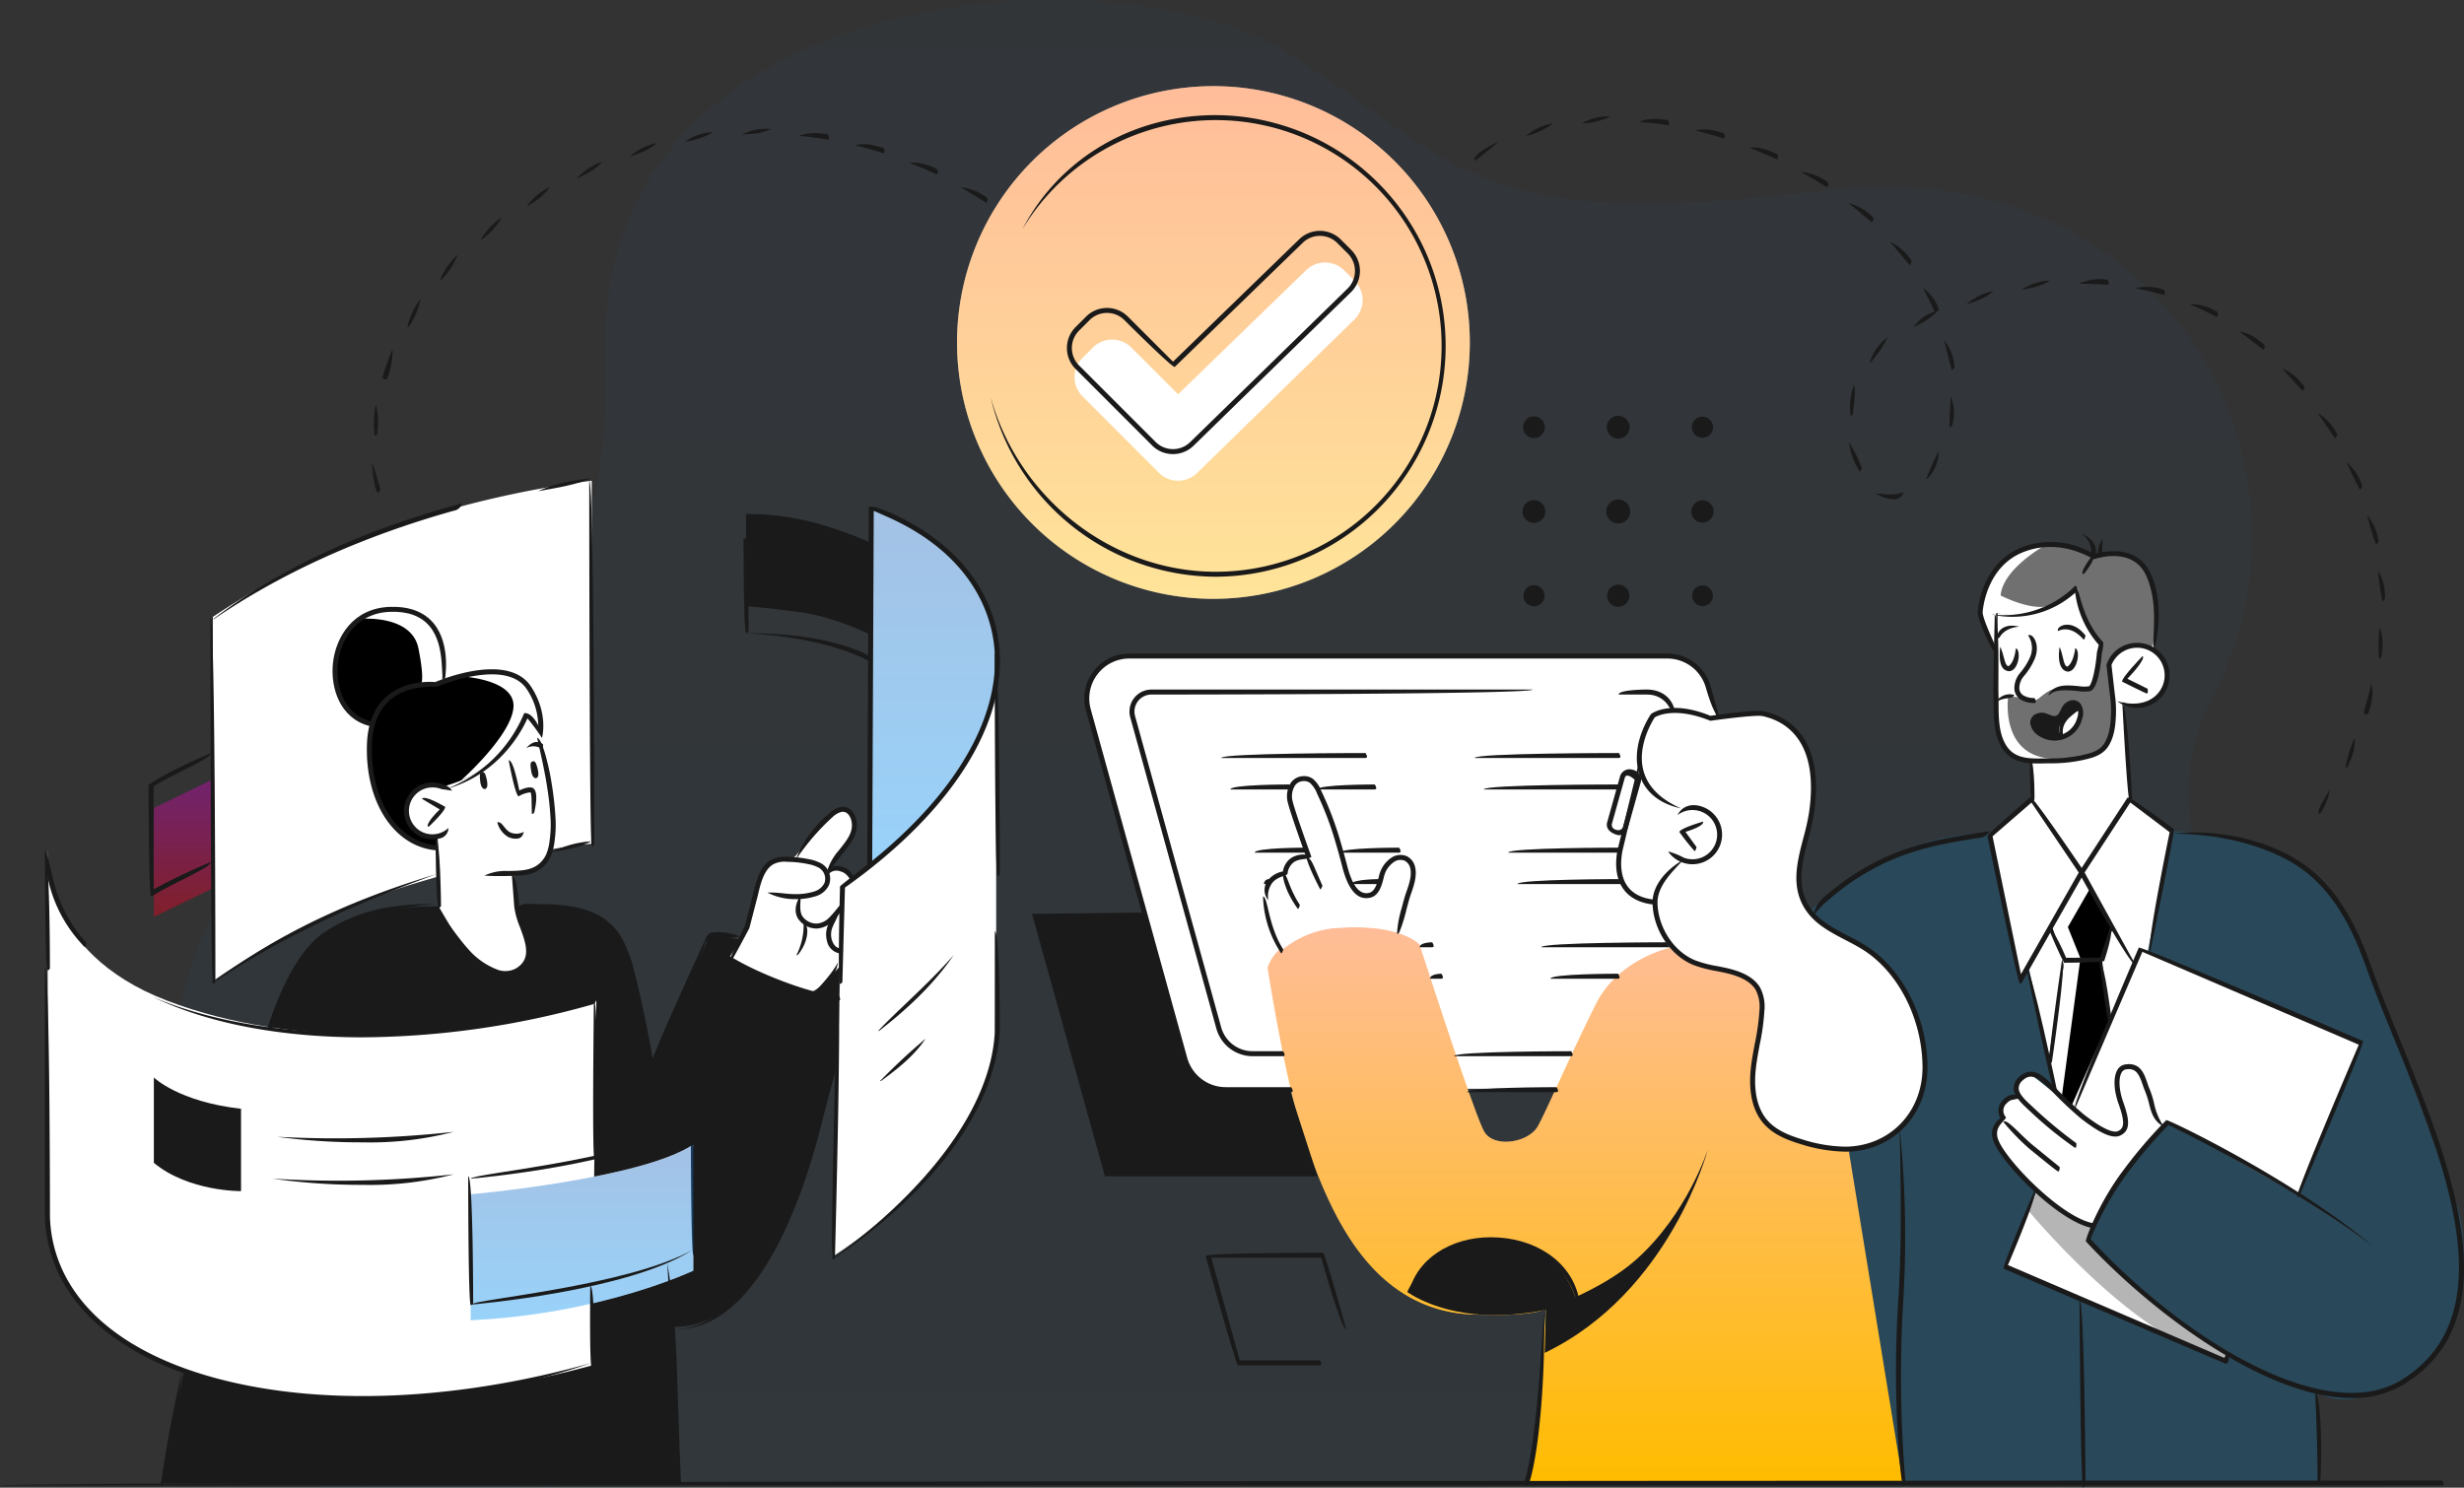 <svg xmlns="http://www.w3.org/2000/svg" xmlns:xlink="http://www.w3.org/1999/xlink" width="572" height="345.411" viewBox="0 0 572 345.411">
  <rect x="0" y="0" width="572" height="345.411" fill="#333333" stroke="none"/>
  <defs>
    <linearGradient id="linear-gradient" x1="0.5" x2="0.5" y2="1" gradientUnits="objectBoundingBox">
      <stop offset="0" stop-color="#1a65bc"/>
      <stop offset="1" stop-color="#008ff2"/>
    </linearGradient>
    <clipPath id="clip-path">
      <rect id="Rectángulo_4369" data-name="Rectángulo 4369" width="494.94" height="345.411" fill="url(#linear-gradient)"/>
    </clipPath>
    <linearGradient id="linear-gradient-3" x1="0.5" x2="0.5" y2="1" gradientUnits="objectBoundingBox">
      <stop offset="0" stop-color="#fff"/>
      <stop offset="1" stop-color="#ffbc00"/>
    </linearGradient>
    <linearGradient id="linear-gradient-4" x1="0.5" x2="0.5" y2="1" gradientUnits="objectBoundingBox">
      <stop offset="0" stop-color="#ff5a00"/>
      <stop offset="1" stop-color="#ffbc00"/>
    </linearGradient>
    <linearGradient id="linear-gradient-6" x1="0.5" x2="0.5" y2="1" gradientUnits="objectBoundingBox">
      <stop offset="0" stop-color="#d109c8"/>
      <stop offset="1" stop-color="#f40019"/>
    </linearGradient>
  </defs>
  <g id="Grupo_9248" data-name="Grupo 9248" transform="translate(-103 -1677)">
    <g id="Grupo_9178" data-name="Grupo 9178" transform="translate(142 1642)" opacity="0.04">
      <g id="Grupo_9177" data-name="Grupo 9177" transform="translate(0 35)" clip-path="url(#clip-path)">
        <path id="Trazado_12857" data-name="Trazado 12857" d="M35.15,345.411s-61.1-63.765-22.189-138.747,91.126-37.249,88.631-124.539S221.734-12.622,260.762,12.7,303.23,54.335,383.821,44.277,501.89,108.514,475.4,160.063c-30.937,60.213,63.3,64.223-7.506,183.67Z" transform="translate(0 0)" fill="url(#linear-gradient)"/>
      </g>
    </g>
    <g id="Grupo_9161" data-name="Grupo 9161" transform="translate(0 -205)">
      <path id="Trazado_12858" data-name="Trazado 12858" d="M211.039,59.518A59.518,59.518,0,1,1,151.521,0a59.518,59.518,0,0,1,59.518,59.518" transform="translate(233.167 1902)" fill="#fff"/>
      <path id="Trazado_12681" data-name="Trazado 12681" d="M250.813,68.875l-2.468-8.341-3.975-4.407-3.91-1.3H113.354l-3.444,1.036-4.2,4.2-1.314,3.885,1.009,4.926L127.177,147.6l1.637,3.695,2.8,2.639,3,1.509,79.344-.283,50.733-29.782Z" transform="translate(250.697 1979.565)" fill="#fff"/>
      <path id="Trazado_12682" data-name="Trazado 12682" d="M234.2,62.048l-2.309-2.833-3.188-.959-115.788.024-2.985,1.538-1.113,3.434,20.6,74.229,2.111,2.792,4.156,1.954H213.1s40.074-29.7,40.074-30.031S234.2,62.048,234.2,62.048" transform="translate(256.957 1984.423)" fill="#fff"/>
      <g id="Grupo_9160" data-name="Grupo 9160" transform="translate(103 1902)">
        <path id="Trazado_12847" data-name="Trazado 12847" d="M215.9,85.481S203.485,87.9,198.067,98.7s-11.3,24.428-13.431,28.311-10.137,5.2-12.446,1.381S157.164,84.94,157.164,84.94s-4.1-4.832-18.725-3.965-16.585,9.345-16.585,9.345,4.7,30.171,9.4,42.247,13.663,38.323,39.844,38.253c0,0,11.226.534,15.366-1.3,0,0-2.067,34.143-4.494,40.41h87.395s-1.111-30.308-1.067-39.506,1.417-25.073.565-34.6a96.727,96.727,0,0,1,0-17.237L231.336,81.632Z" transform="translate(172.402 114.417)" fill="url(#linear-gradient-3)"/>
        <path id="Trazado_12683" data-name="Trazado 12683" d="M215.9,85.481S203.485,87.9,198.067,98.7s-11.3,24.428-13.431,28.311-10.137,5.2-12.446,1.381S157.164,84.94,157.164,84.94s-4.1-4.832-18.725-3.965-16.585,9.345-16.585,9.345,4.7,30.171,9.4,42.247,13.663,38.323,39.844,38.253c0,0,11.226.534,15.366-1.3,0,0-2.067,34.143-4.494,40.41h87.395s-1.111-30.308-1.067-39.506,1.417-25.073.565-34.6a96.727,96.727,0,0,1,0-17.237L231.336,81.632Z" transform="translate(172.402 114.417)" opacity="0.4" fill="url(#linear-gradient-4)"/>
        <rect id="Rectángulo_4363" data-name="Rectángulo 4363" width="572" height="325.411" fill="none"/>
      </g>
      <path id="Trazado_12693" data-name="Trazado 12693" d="M152.3,101.728l2.833-9.36s2.287-6.189-.918-7.22-5.153,2.548-5.752,4.479-1.345,5.139-5.257,3.509c0,0-2.142-1.519-3.712-8.169a103.008,103.008,0,0,0-5.356-15.083s-1.567-4.262-4.639-3.118-2.35,4.859-1.415,7.672,3.325,10.5,3.325,10.5-4.95-.427-5.24,3.728c0,0-4.219,1.3-4.472,4.424a28.659,28.659,0,0,0,2,10.49c.838,1.734,1.572,2.982,1.572,2.982a23.021,23.021,0,0,1,11.782-5.2,69.464,69.464,0,0,1,15.25.365" transform="translate(275.14 1996.186)" fill="#fff"/>
      <path id="Trazado_12715" data-name="Trazado 12715" d="M125.3,79.46l9.205,33.279,1.637,3.695,3.917,3.2,1.884.944,17.034-.06,6.515,20.178H116.137L99.212,79.755Z" transform="translate(243.366 2014.422)" fill="#1a1a1a"/>
      <path id="Trazado_12734" data-name="Trazado 12734" d="M152.315,102.947a26.232,26.232,0,0,1,1.1-6.025c.35-1.326.679-2.574.985-3.431.664-1.867,1.471-4.127.951-5.916a2.536,2.536,0,0,0-1.234-1.579,2.654,2.654,0,0,0-2.521.285,5.879,5.879,0,0,0-1.9,2.236,7.987,7.987,0,0,0-.5,1.543c-.442,1.7-1.048,4.021-3.072,4.5-2.915.691-5.074-1.664-6.464-7-.57-2.207-1.1-4.12-1.615-5.854a73.1,73.1,0,0,0-4.262-11.246,6.382,6.382,0,0,0-1.683-2.555,2.324,2.324,0,0,0-1.512-.406,2.485,2.485,0,0,0-1.954,1.026,4.673,4.673,0,0,0-.522,3.753c.71,2.835,4.294,12.69,4.33,12.789-.7.753-2.627.28-4.052,1.239a3.781,3.781,0,0,0-1.485,2.765c-.553.5-2.359.642-3.516,2.021a5.224,5.224,0,0,0-.942,4.062,3.627,3.627,0,0,1,.068-4.815,5.752,5.752,0,0,1,3.318-1.862,4.684,4.684,0,0,1,1.922-3.134,5.337,5.337,0,0,1,3.274-.78c-.91-2.531-3.434-9.594-4.038-12a5.806,5.806,0,0,1,.708-4.716,3.652,3.652,0,0,1,2.816-1.495,3.429,3.429,0,0,1,2.268.625,6.513,6.513,0,0,1,1.874,2.63,76,76,0,0,1,4.494,11.772c.519,1.746,1.053,3.675,1.63,5.895,1.2,4.612,2.881,6.7,5.078,6.165,1.345-.319,1.828-2.178,2.222-3.673a8.492,8.492,0,0,1,.606-1.811,7,7,0,0,1,2.292-2.647,3.781,3.781,0,0,1,3.654-.35,3.655,3.655,0,0,1,1.835,2.294c.621,2.149-.29,4.709-.954,6.578-.309.862-.63,2.089-.976,3.388a36.1,36.1,0,0,1-1.693,5.4.583.583,0,0,1-.522.328" transform="translate(274.988 1995.858)" fill="#1a1a1a"/>
      <path id="Trazado_12735" data-name="Trazado 12735" d="M126.821,84.008c-3.552-4.9-3.516-8.23-3.514-8.37,1.154.053,1.142,3.159,4,7.471-.261.865-.374.9-.483.9" transform="translate(277.457 2009.014)" fill="#1a1a1a"/>
      <path id="Trazado_12736" data-name="Trazado 12736" d="M128.773,81.511c-2.915-5.653-3.159-7.228-3.171-7.3,1.152-.116,1.442,1.459,3.7,6.481-.365.8-.447.814-.526.814" transform="translate(280.704 2006.993)" fill="#1a1a1a"/>
      <path id="Trazado_12737" data-name="Trazado 12737" d="M125.623,91.1a24.985,24.985,0,0,1-4.2-13.18c1.154.075,1.154,6.774,4.692,12.289-.27.862-.382.891-.488.891" transform="translate(274.786 2012.235)" fill="#1a1a1a"/>
      <path id="Trazado_12782" data-name="Trazado 12782" d="M152.268,156.392h-15.2a10.457,10.457,0,0,1-10.053-7.65l-22.4-80.966a10.436,10.436,0,0,1,10.055-13.219H239.607a10.465,10.465,0,0,1,10.053,7.655l1.937,6.882c-1.113.314-3.052-6.571-3.052-6.571a9.3,9.3,0,0,0-8.937-6.81H114.675a9.281,9.281,0,0,0-8.942,11.753l22.4,80.966a9.294,9.294,0,0,0,8.94,6.8h15.2c.575.9.319,1.157,0,1.157" transform="translate(250.471 1979.188)" fill="#1a1a1a"/>
      <path id="Trazado_12785" data-name="Trazado 12785" d="M144.242,143.145h-7.085a8.745,8.745,0,0,1-8.4-6.392l-19.99-72.266a5.105,5.105,0,0,1,4.921-6.469H202.2c0,1.157-88.51,1.157-88.51,1.157a3.946,3.946,0,0,0-3.806,5l19.987,72.268a7.587,7.587,0,0,0,7.288,5.544h7.085c.575.9.319,1.157,0,1.157" transform="translate(256.618 1984.085)" fill="#1a1a1a"/>
      <path id="Trazado_12786" data-name="Trazado 12786" d="M166.984,93.948H139.779c0-1.157,27.205-1.157,27.205-1.157.577.9.319,1.157,0,1.157" transform="translate(300.762 2033.282)" fill="#1a1a1a"/>
      <path id="Trazado_12787" data-name="Trazado 12787" d="M150.908,65.278H117.386c0-1.157,33.523-1.157,33.523-1.157.575.9.319,1.157,0,1.157" transform="translate(269.08 1992.719)" fill="#1a1a1a"/>
      <path id="Trazado_12788" data-name="Trazado 12788" d="M139.943,68.3H126.659c0-1.157,13.284-1.157,13.284-1.157.575.9.319,1.157,0,1.157" transform="translate(282.199 1996.996)" fill="#1a1a1a"/>
      <path id="Trazado_12789" data-name="Trazado 12789" d="M132.005,68.3H118.277c0-1.157,13.728-1.157,13.728-1.157.575.9.319,1.157,0,1.157" transform="translate(270.34 1996.996)" fill="#1a1a1a"/>
      <path id="Trazado_12790" data-name="Trazado 12790" d="M175.274,65.278H141.749c0-1.157,33.525-1.157,33.525-1.157.577.9.319,1.157,0,1.157" transform="translate(303.549 1992.719)" fill="#1a1a1a"/>
      <path id="Trazado_12791" data-name="Trazado 12791" d="M174.184,68.3H142.642c0-1.157,31.542-1.157,31.542-1.157.575.9.319,1.157,0,1.157" transform="translate(304.812 1996.996)" fill="#1a1a1a"/>
      <path id="Trazado_12792" data-name="Trazado 12792" d="M142.495,74.376H128.851c0-1.157,13.644-1.157,13.644-1.157.577.9.319,1.157,0,1.157" transform="translate(285.301 2005.591)" fill="#1a1a1a"/>
      <path id="Trazado_12793" data-name="Trazado 12793" d="M132.6,74.376H120.619c0-1.157,11.977-1.157,11.977-1.157.577.9.319,1.157,0,1.157" transform="translate(273.654 2005.591)" fill="#1a1a1a"/>
      <path id="Trazado_12794" data-name="Trazado 12794" d="M136.514,77.4h-6.568c0-1.157,6.568-1.157,6.568-1.157.575.9.319,1.157,0,1.157" transform="translate(286.85 2009.869)" fill="#1a1a1a"/>
      <path id="Trazado_12795" data-name="Trazado 12795" d="M122.668,77.4h-1.157a1.133,1.133,0,0,1,1.157-1.157c.575.9.319,1.157,0,1.157" transform="translate(274.916 2009.869)" fill="#1a1a1a"/>
      <path id="Trazado_12796" data-name="Trazado 12796" d="M170.7,74.376H144.983c0-1.157,25.715-1.157,25.715-1.157.577.9.319,1.157,0,1.157" transform="translate(308.124 2005.591)" fill="#1a1a1a"/>
      <path id="Trazado_12797" data-name="Trazado 12797" d="M170.041,77.4H145.874c0-1.157,24.167-1.157,24.167-1.157.577.9.319,1.157,0,1.157" transform="translate(309.385 2009.869)" fill="#1a1a1a"/>
      <path id="Trazado_12798" data-name="Trazado 12798" d="M139.382,83.474h-2.9c0-1.157,2.9-1.157,2.9-1.157.575.9.319,1.157,0,1.157" transform="translate(296.09 2018.464)" fill="#1a1a1a"/>
      <path id="Trazado_12799" data-name="Trazado 12799" d="M140.125,86.5h-2.651c0-1.157,2.651-1.157,2.651-1.157.575.9.319,1.157,0,1.157" transform="translate(297.501 2022.739)" fill="#1a1a1a"/>
      <path id="Trazado_12800" data-name="Trazado 12800" d="M178.1,83.474H148.16c0-1.157,29.937-1.157,29.937-1.157.575.9.319,1.157,0,1.157" transform="translate(312.619 2018.464)" fill="#1a1a1a"/>
      <path id="Trazado_12837" data-name="Trazado 12837" d="M337.768,164.862c-.452-.939.816-2.654,2.572-5.7a14.765,14.765,0,0,1-2.108,5.47.576.576,0,0,1-.464.232m6.172-10.729a29.774,29.774,0,0,1,2.113-6.892c.266,2.487-.63,4.552-1.591,6.563a.579.579,0,0,1-.522.328m4.844-12.383c-.473-.121-.645-.442-.551-.749.654-2.113,1.231-4.26,1.712-6.38.64,2.4.056,4.581-.609,6.723a.576.576,0,0,1-.553.406m2.951-12.96a43.75,43.75,0,0,1,.1-7.228c1.017,2.251.79,4.492.466,6.73a.576.576,0,0,1-.57.5m.809-13.265a56.423,56.423,0,0,1-1.021-7.148,11.641,11.641,0,0,1,1.6,6.556c-.57.592-.575.592-.575.592m-1.471-13.2c-1-2.61-1.541-4.767-2.154-6.87a11.62,11.62,0,0,1,2.717,6.175c-.49.691-.524.7-.563.7M239.028,91.77a7.2,7.2,0,0,1-4.12-1.352c2.466.292,4.434.529,6.421-.273a2.1,2.1,0,0,1-2.3,1.625m108.29-2.2c-1.314-2.371-2.2-4.407-3.18-6.416a11.765,11.765,0,0,1,3.719,5.629c-.4.775-.468.787-.539.787m-100.7-2.5a64.221,64.221,0,0,1,2.9-6.493,9.21,9.21,0,0,1-2.449,6.279.581.581,0,0,1-.449.215m-15.474-1.707a17.1,17.1,0,0,1-2.475-6.841,33.683,33.683,0,0,1,3,6.015c-.355.809-.44.826-.522.826m110.379-7.747c-1.574-2.137-2.763-4.013-4.028-5.873a12.08,12.08,0,0,1,4.528,5.006c-.3.843-.4.867-.5.867m-89.44-2.543c-.121-2.787.145-4.972.227-7.194a10.241,10.241,0,0,1,.338,6.732.584.584,0,0,1-.565.461m-23.04-2.695a14.916,14.916,0,0,1,.864-7.252c.372,2.41-.094,4.542-.29,6.728a.575.575,0,0,1-.575.524m104.979-5.726c-1.84-1.951-3.3-3.625-4.791-5.187,2.35.792,3.83,2.487,5.243,4.245-.2.9-.326.942-.452.942M252.6,61.841c-.826-2.639-1.248-4.81-1.811-6.955a10.736,10.736,0,0,1,2.383,6.305c-.524.647-.551.65-.572.65m-19.094-1.826a11.432,11.432,0,0,1,4.195-5.844,30.142,30.142,0,0,1-3.726,5.6.568.568,0,0,1-.468.244m91.34-2.956c-2.045-1.589-3.789-2.956-5.569-4.2,2.47.324,4.253,1.712,5.95,3.185-.06.947-.22,1.017-.382,1.017m-81.14-5.346a10.384,10.384,0,0,1,4.808-3.485,55.329,55.329,0,0,0-2.68-5.489,9.871,9.871,0,0,1,3.743,5.037,16.441,16.441,0,0,1-5.607,3.876.561.561,0,0,1-.263.06m70.269-2.27c-2.185-1.128-4.178-2.091-6.211-2.934a11.18,11.18,0,0,1,6.489,1.85c.123.976-.075,1.084-.278,1.084m-58.023-2.9a13.116,13.116,0,0,1,6.218-3.069c-1.8,1.673-3.931,2.321-6.03,3.035a.575.575,0,0,1-.188.034m45.763-2.2c-2.234-.63-4.39-1.137-6.571-1.529a11.3,11.3,0,0,1,6.73.394c.324.971.092,1.135-.159,1.135m-32.919-1.2a12.336,12.336,0,0,1,6.518-2.108c-2.028,1.372-4.223,1.69-6.411,2.1a.789.789,0,0,1-.106.01m19.862-1.162c-2.21-.171-4.455-.232-6.636-.2a11.549,11.549,0,0,1,6.679-.956c.51.922.256,1.154-.043,1.154m-45.884-4.562c-1.724-2-3.105-3.728-4.574-5.39a11.387,11.387,0,0,1,5.044,4.477c-.234.879-.353.913-.471.913m-8.795-9.949c-1.968-1.625-3.658-3.062-5.414-4.426a11.608,11.608,0,0,1,5.805,3.424c-.082.939-.239,1-.391,1M223.511,19.3c-2.115-1.273-4.016-2.42-5.972-3.5a11.988,11.988,0,0,1,6.288,2.441c.056.971-.13,1.063-.316,1.063m-81.749-6.155c-.258-1.106,1.77-2.581,5.559-4.356-3.19,2.767-5.2,4.228-5.216,4.245a.6.6,0,0,1-.343.111m70.131-.292c-2.253-1-4.3-1.884-6.317-2.683,2.468-.268,4.533.623,6.563,1.579.176.978-.031,1.1-.246,1.1M199.524,7.983c-2.292-.7-4.434-1.287-6.542-1.789,2.405-.618,4.571-.017,6.716.662.3.973.07,1.128-.174,1.128m-45.78-.548a12.207,12.207,0,0,1,6.281-2.915,17.135,17.135,0,0,1-6.1,2.886.646.646,0,0,1-.186.029m32.849-2.5c-2.275-.343-4.482-.584-6.646-.729,2.275-1.007,4.511-.758,6.73-.418.444.942.2,1.147-.085,1.147m-19.886-.391a11.718,11.718,0,0,1,6.619-1.632,16.682,16.682,0,0,1-6.549,1.628l-.07,0" transform="translate(303.536 1906.12)" fill="#1a1a1a"/>
      <path id="Trazado_12676" data-name="Trazado 12676" d="M233.846,56.684s-1.775,6.5.244,7.558c0,0,2.536,2.965,2.306,4.95s-.266,4.7-2.545,5.622-4.837,2.412-7.638.8l.642,5.448,1.178,17.276,11.019,8.377L233.9,134.2l-6.187,23.165s-8.032,10.509-8.377,10.881-9.121,5.02-9.121,5.02-15.868-17.855-16.52-18.879-5.209-14.322-5.209-14.786,6.764-33.035,6.764-33.035l7.653-6.585s1.971-1.316,2.243-2.818a74.009,74.009,0,0,0,0-7.863s-3.926.21-6.259-2.63S196.6,75.741,196.6,75.741l.5-20.755,7.375-.068,5.2-1.741,4.076-2.565,1.2-1.031,3.226-1.954,8.976,1.954Z" transform="translate(369.673 1969.385)" fill="#fff"/>
      <path id="Trazado_12678" data-name="Trazado 12678" d="M173.975,90.243s17.976-18.577,41.805-18.031l6.964,34.237,2-3.523,6,28.729,4.26,4.257,15.885-37.017,1.55.662,5.718-27.923s13.946.63,23.866,4.673,16.592,11.239,24.1,32.5,15.366,42.38,18.111,49.666,3.224,32.211-11.794,40.552-20.548,2.7-20.548,2.7V223H195.629Z" transform="translate(349.143 2003.349)" fill="#294859"/>
      <path id="Trazado_12677" data-name="Trazado 12677" d="M202.945,94.317s13.48.623,16.4-2.717,2.1-11.458,1.6-13.559a42.9,42.9,0,0,1-.57-6.411s3.53-6.672,9.826-3.7c0,0,1.859-7.073.49-13s-5.622-10.468-13.622-7.9a23.589,23.589,0,0,0-12.605-2.883c-6.947.476-14.141,8.577-14.1,15.861,0,0,3.487,8.7,3.434,8.486s.261-8.59.261-8.59a19.694,19.694,0,0,0,8.889-.249C207.427,58.37,213,53.977,213,53.977s.575,9.427,5.629,13.151c0,0-.555,1.743-.6,2.1s-.331,7.563-2.045,8.152-7.3-.744-9.657.657-2.7,2.591-4.327,2.144a26.162,26.162,0,0,0-4.871-.918,4.786,4.786,0,0,0-3.127.983s-1.347,14.757,8.94,14.066" transform="translate(372.326 1964.395)" fill="#707070"/>
      <path id="Trazado_12679" data-name="Trazado 12679" d="M20.467,69.544v84.564a165.877,165.877,0,0,1,47.512-22.863c28.362-8.481,40.431-9.014,40.431-9.014V37.939A230.323,230.323,0,0,0,62.137,48.8a184.963,184.963,0,0,0-41.67,20.743" transform="translate(131.957 1955.677)" fill="#fff"/>
      <path id="Trazado_12680" data-name="Trazado 12680" d="M172.818,100.152S153.56,98.044,142.4,86.767l-13.178,28.456s-3.941-18.563-4.962-23.071S123.1,78.735,98.58,78.88l-19.343-.007s-23.069-.862-30.924,12.113-8.181,19.541-8.181,19.541l-19.3,76.146-5.363,26.1H135.635l-1.3-36.295s9.838.932,17.16-8.983a105.345,105.345,0,0,0,14.412-28.533c2.108-6.7,6.682-23.738,6.682-23.738Z" transform="translate(124.879 2013.574)" fill="#1a1a1a"/>
      <path id="Trazado_12684" data-name="Trazado 12684" d="M148.94,36.788a2.517,2.517,0,1,0-2.519-2.519,2.517,2.517,0,0,0,2.519,2.519" transform="translate(310.159 1946.925)" fill="#1a1a1a"/>
      <path id="Trazado_12685" data-name="Trazado 12685" d="M157.117,36.993a2.647,2.647,0,1,0-2.649-2.649,2.65,2.65,0,0,0,2.649,2.649" transform="translate(321.544 1946.85)" fill="#1a1a1a"/>
      <path id="Trazado_12686" data-name="Trazado 12686" d="M165.106,36.684a2.452,2.452,0,1,0-2.456-2.451,2.451,2.451,0,0,0,2.456,2.451" transform="translate(333.12 1946.963)" fill="#1a1a1a"/>
      <path id="Trazado_12687" data-name="Trazado 12687" d="M149.016,45.1a2.648,2.648,0,1,0-2.649-2.649,2.647,2.647,0,0,0,2.649,2.649" transform="translate(310.082 1958.311)" fill="#1a1a1a"/>
      <path id="Trazado_12688" data-name="Trazado 12688" d="M157.192,45.3a2.778,2.778,0,1,0-2.777-2.777,2.777,2.777,0,0,0,2.777,2.777" transform="translate(321.469 1958.233)" fill="#1a1a1a"/>
      <path id="Trazado_12689" data-name="Trazado 12689" d="M165.182,44.992a2.583,2.583,0,1,0-2.586-2.581,2.583,2.583,0,0,0,2.586,2.581" transform="translate(333.043 1958.348)" fill="#1a1a1a"/>
      <path id="Trazado_12690" data-name="Trazado 12690" d="M148.9,52.887a2.452,2.452,0,1,0-2.451-2.451,2.451,2.451,0,0,0,2.451,2.451" transform="translate(310.199 1969.887)" fill="#1a1a1a"/>
      <path id="Trazado_12691" data-name="Trazado 12691" d="M157.077,53.092A2.581,2.581,0,1,0,154.5,50.51a2.58,2.58,0,0,0,2.581,2.581" transform="translate(321.583 1969.811)" fill="#1a1a1a"/>
      <path id="Trazado_12692" data-name="Trazado 12692" d="M165.078,52.819a2.409,2.409,0,1,0-2.408-2.408,2.407,2.407,0,0,0,2.408,2.408" transform="translate(333.148 1969.913)" fill="#1a1a1a"/>
      <path id="Trazado_12694" data-name="Trazado 12694" d="M46.709,105l-.2-16.261s-5.02,1.6-7.257-4.68,8.314-7.418,9.374-6.88c0,0,6.675-3.132,9.411-4.818,5.117-3.154,9.094-11.99,9.094-11.99L70.239,64.8,73,81.054s.935,10.8-1.517,13.383a9.332,9.332,0,0,1-7.2,2.982l.57,7.614s1.939,6.23,2.217,7.3,1.739,6.143-2.859,7.529-8.435-1.446-10.717-4.18S46.709,105,46.709,105" transform="translate(158.098 1987.414)" fill="#fff"/>
      <path id="Trazado_12695" data-name="Trazado 12695" d="M70.149,103.652l3.883-6.585S76.271,85.23,77.22,84.351s1.968-3.434,7.078-3.306a7.375,7.375,0,0,0,1.1-.749c.13-.181,9.215-10.439,9.215-10.439a3.845,3.845,0,0,1,3.591.476c1.572,1.275,1.147,3.8.338,5.218S93.1,83.11,93.1,83.11s4.687.046,5.17,2.156L96.333,87.3l-.6,18.575s-4.574,5.561-6.839,5.977c0,0-14.723-4.255-18.749-8.2" transform="translate(202.248 2000.482)" fill="#fff"/>
      <path id="Trazado_12696" data-name="Trazado 12696" d="M79.408,79.071A13.1,13.1,0,0,0,76.355,67.62c-4.738-5.576-19.584-.2-19.584-.2s2.115-6.527-1.009-11.683-9.91-7.148-16.044-4.071-8.4,10.987-7.194,16.411,4.938,8.708,8.4,8.855a32.19,32.19,0,0,0,.3,14.443c2,7.747,6.882,13.863,14.844,14.419l-.034-2.683s-5.984.9-6.931-4.207a6.324,6.324,0,0,1,4.277-7.529,18.537,18.537,0,0,1,3.931.191A32.671,32.671,0,0,0,64.354,88.8,32.644,32.644,0,0,0,72.4,81.949c.968-1.289,4.325-6.914,4.325-6.914s2.367,2.485,2.68,4.035" transform="translate(148.576 1973.039)"/>
      <path id="Trazado_12697" data-name="Trazado 12697" d="M157.777,73.581s-.939-8.964,2.874-12.574c0,0,7.109-2.282,13.248.659,0,0,8.754-1.5,11.9-1.145s10.449,5.047,11.434,11.135a38,38,0,0,1-.439,15.235c-.992,3.878-2.811,9.968-2.156,13.733a14.79,14.79,0,0,0,9.017,10.971c5.8,2.5,11.084,6.764,13.236,10.063s6.493,11.27,6.9,17.329-1.838,15.815-7.283,19.041a23.731,23.731,0,0,1-21.772,1.826c-8.785-3.567-10.567-8.1-10.765-11.05s2.637-17.628,2.125-20.838a10.093,10.093,0,0,0-8.872-7.843c-5.216-.625-13.185-2.473-14.634-9.367s-1.968-10.529-1.968-10.529Z" transform="translate(326.081 1987.12)" fill="#fff"/>
      <path id="Trazado_12698" data-name="Trazado 12698" d="M171.018,74.973a8.146,8.146,0,0,1,5.7-.077c2.9,1.145,4.344,5.383,3.267,7.945a6.5,6.5,0,0,1-7.645,3.82s-6.563,4.39-6.923,9.15c-.36.5-5.945.053-7.37-3.644s-1.413-6.129-1.034-7.952.606-4.122.606-4.122l-2.12-.442-.845-1.514,3.359-11.19,1.13-1.089,2.016.99.584-.908s4.231,8.184,9.273,9.034" transform="translate(321.808 1995.176)" fill="#fff"/>
      <path id="Trazado_12699" data-name="Trazado 12699" d="M82.357,128.527l-2.328,85.98s33.148-20.217,38-49.337V81.959a33.744,33.744,0,0,0-4.781-23.216C105.94,47.068,89.034,40.468,89.034,40.468L88.669,123.5Z" transform="translate(216.226 1959.255)" fill="#fff"/>
      <path id="Trazado_12700" data-name="Trazado 12700" d="M132.021,108.47l-1.082,84.68s-32.542,9.386-59.68,7.537-45.628-8.626-55.652-18.449S4.77,161.186,4.77,161.186L4.579,73.424s-2.217,23.54,27.86,35.061,63.8,7.095,66.886,6.778c5.892-.606,32.7-6.793,32.7-6.793" transform="translate(109.427 2005.881)" fill="#fff"/>
      <path id="Trazado_12701" data-name="Trazado 12701" d="M45.248,113.321s39.7-3.526,51.677-11.562v29.3s-21.287,10.106-51.677,11.511Z" transform="translate(167.018 2045.97)" fill="#fff"/>
      <path id="Trazado_12702" data-name="Trazado 12702" d="M73.04,86.514l2.318-3.931s-6.585-1.657-7.2-.377,4.885,4.308,4.885,4.308" transform="translate(199.357 2017.62)" fill="#1a1a1a"/>
      <path id="Trazado_12703" data-name="Trazado 12703" d="M84.17,84.769s-4.286,5.255-6.049,5.631a30.548,30.548,0,0,0,6.049,1.147Z" transform="translate(213.527 2021.933)" fill="#1a1a1a"/>
      <path id="Trazado_12704" data-name="Trazado 12704" d="M260.636,140.008l14.8-35.191-51.056-21.9-31.661,73.722,50.6,22.083,1.4-1.606s-18.7-11.28-23.078-16.826a66.347,66.347,0,0,0-9.65-9.71,61.529,61.529,0,0,1,9.14-16.059,114.452,114.452,0,0,1,9.855-11.313Z" transform="translate(375.656 2019.319)" fill="#fff"/>
      <path id="Trazado_12705" data-name="Trazado 12705" d="M211.807,88.908c-.273.2-2.468,6.7-2.468,6.7l1.686,14.453L202.2,130.027l-3.9-3.994L196.91,119.4l3.608-23.216-3.33-7.867,7.172-12.714Z" transform="translate(381.591 2008.97)"/>
      <path id="Trazado_12706" data-name="Trazado 12706" d="M201.894,67.288s-.249-3.142,1.538-4.639a8.041,8.041,0,0,1,3.146-1.775s-.664-1.645-2.089-1.541-1.275,2.584-3.139,3.06-3.1-.877-4.489-.039-1.9,1.024-1.241,2.156,1.973,2.784,3.907,2.927,2.367-.15,2.367-.15" transform="translate(379.367 1985.94)" fill="#1a1a1a"/>
      <path id="Trazado_12707" data-name="Trazado 12707" d="M211.039,59.518A59.518,59.518,0,1,1,151.521,0a59.518,59.518,0,0,1,59.518,59.518" transform="translate(233.167 1902)" opacity="0.4" fill="url(#linear-gradient-4)"/>
      <path id="Trazado_12708" data-name="Trazado 12708" d="M116.48,36.7a6.293,6.293,0,0,0-8.908,0l-2.427,2.427a6.29,6.29,0,0,0,0,8.906l17.744,17.746a6.3,6.3,0,0,0,8.908,0l36.531-35.64a6.3,6.3,0,0,0,0-8.906L165.9,18.8a6.3,6.3,0,0,0-8.908,0L127.342,47.563Z" transform="translate(249.148 1925.99)" fill="#fff"/>
      <path id="Trazado_12709" data-name="Trazado 12709" d="M28.847,66.582V91.863L14.788,98.687V73.406Z" transform="translate(123.923 1996.201)" opacity="0.4" fill="url(#linear-gradient-6)"/>
      <path id="Trazado_12710" data-name="Trazado 12710" d="M100.476,47.71v21.4s-8.087-4.021-15.658-5.086-13.1-1.483-13.1-1.483v-21.4A61.353,61.353,0,0,1,88.526,43.4a98.843,98.843,0,0,1,11.951,4.313" transform="translate(204.465 1960.203)" fill="#1a1a1a"/>
      <path id="Trazado_12711" data-name="Trazado 12711" d="M83.973,40.468,83.608,123.5s12.893-8.983,19.316-19.205,9.676-19.27,10.038-22.335,1.244-14.675-3.76-21.475-7.1-11.14-25.23-20.016" transform="translate(221.29 1959.255)" opacity="0.4" fill="url(#linear-gradient)"/>
      <path id="Trazado_12712" data-name="Trazado 12712" d="M186.389,102.208s-8.7,33.281-37.893,47.3l.278-10.174s12.837-4.255,20.963-11.492c11.9-10.6,16.653-25.631,16.653-25.631" transform="translate(313.095 2046.605)" fill="#1a1a1a"/>
      <path id="Trazado_12713" data-name="Trazado 12713" d="M206.1,102.974s-3.1.531-6.25,1.142L195,115.415s17.66,21.4,34.87,30.489l10.207,4.453,1.4-1.6s-18.7-11.282-23.078-16.829a66.266,66.266,0,0,0-9.65-9.708,58.009,58.009,0,0,1,5-10.1Z" transform="translate(378.892 2047.689)" fill="#b5b5b5"/>
      <path id="Trazado_12714" data-name="Trazado 12714" d="M230.659,108.461s-2.108-4.909-2.693-6.81-1.826-7.592-4.525-7.3-3.724,2.917-2.992,5.619,3.064,8.906.365,9.49-7-2.224-10.034-4.909-10.616-8.628-10.616-8.628-2.417.908-3,2.222.488,3.1.488,3.1-1.971-.623-3.055.693-1.524,3.6-.828,4.395c0,0-3.625,2.555-1.282,5.8a60.255,60.255,0,0,0,9.935,11.2c4.236,3.5,7.165,6.551,12.378,7.8,0,0,4.412-8.679,6.672-11.818s9.191-10.855,9.191-10.855" transform="translate(374.213 2035.477)" fill="#fff"/>
      <path id="Trazado_12716" data-name="Trazado 12716" d="M48.087,59.527c1.644,8.213.439,8.539.439,8.539h3.4l1.4-.717c.222-.737,1.893-6.776-1.034-11.608-3.125-5.156-9.915-7.148-16.046-4.071a11.79,11.79,0,0,0-1.572.971c2.181-.15,11.98-.3,13.417,6.887" transform="translate(152.052 1973.038)" fill="#fff"/>
      <path id="Trazado_12717" data-name="Trazado 12717" d="M44.569,57.3c2.536.2,12.272,1.316,11.941,7.08C56.127,71,44.35,81.433,44.311,81.464a27.18,27.18,0,0,0,2.927-1.386,32.7,32.7,0,0,0,8.049-6.846c.968-1.292,4.325-6.911,4.325-6.911s2.369,2.48,2.68,4.03A13.106,13.106,0,0,0,59.239,58.9c-2.965-3.494-9.9-2.685-14.67-1.6" transform="translate(165.692 1981.756)" fill="#fff"/>
      <path id="Trazado_12718" data-name="Trazado 12718" d="M202.882,59.969s-6.822,2.5-4.419,6.153a5.888,5.888,0,0,0,3.243-1.934,7.046,7.046,0,0,0,1.176-4.219" transform="translate(383.064 1986.845)" fill="#fff"/>
      <path id="Trazado_12719" data-name="Trazado 12719" d="M194.056,59.9A17.469,17.469,0,0,0,206.4,58.226c-4.185,1.34-11.289-2.362-11.289-2.362.478-5.938,9.372-11.115,10.524-11.76-.384,0-.77.017-1.169.043-6.947.476-14.144,8.577-14.1,15.861,0,0,3.487,8.7,3.434,8.486s.261-8.59.261-8.59" transform="translate(372.326 1964.399)" fill="#fff"/>
      <path id="Trazado_12720" data-name="Trazado 12720" d="M207.1,73.124c-14.593.93-12.34-14.455-12.34-14.455s-.657.1-1.543.254a5.045,5.045,0,0,0-1.314.717s-1.347,14.757,8.94,14.066a63.285,63.285,0,0,0,10.251-.437,11.223,11.223,0,0,0-3.994-.145" transform="translate(374.427 1985.006)" fill="#fff"/>
      <path id="Trazado_12721" data-name="Trazado 12721" d="M206.35,79.456l-5.066,8.829,2.915,7.254-4.339,32.223-1.1-1.007-1.734-7.346,3.468-23.433-2.876-7.691L204.5,75.6Z" transform="translate(381.753 2008.963)" fill="#fff"/>
      <path id="Trazado_12722" data-name="Trazado 12722" d="M174.465,124.723s-4.033-14.494-19.36-13.781-19.818,12.1-19.818,12.1,7.17,5.383,20.089,5.375,19.089-3.692,19.089-3.692" transform="translate(294.406 2058.927)" fill="#1a1a1a"/>
      <path id="Trazado_12723" data-name="Trazado 12723" d="M70.148,98.38c.543-2.589,3.468-8.116,3.5-8.174l1.925-7.488c.077-.36.167-.739.261-1.111.635-2.5,1.5-5.3,3.709-6.691a7.227,7.227,0,0,1,3.951-.809,25.843,25.843,0,0,1,5.194.57,9.675,9.675,0,0,1,2.429.8A4.073,4.073,0,0,1,93.2,80.633a4.911,4.911,0,0,1-2.929,2.56,14.959,14.959,0,0,1-4.612.717A14.031,14.031,0,0,1,78.9,82.4c2.277-.118,4.308.355,6.414.355a14.455,14.455,0,0,0,4.559-.647,3.874,3.874,0,0,0,2.272-1.934A2.94,2.94,0,0,0,90.58,76.5a8.3,8.3,0,0,0-2.142-.7,24.7,24.7,0,0,0-4.96-.543,5.605,5.605,0,0,0-3.323.633c-1.85,1.166-2.625,3.707-3.2,5.994-.094.365-.174.732-.258,1.1l-1.975,7.633c-.169.353-3.021,5.742-4.071,7.481a.582.582,0,0,1-.5.278" transform="translate(202.247 2006.846)" fill="#1a1a1a"/>
      <path id="Trazado_12724" data-name="Trazado 12724" d="M82.82,89.72a3.631,3.631,0,0,1-3.2-2.924,5.673,5.673,0,0,1,.345-3.919,14.572,14.572,0,0,1,2.622-3.943c-.162,1.951-.973,3.026-1.565,4.4a4.537,4.537,0,0,0-.3,3.118c.423,1.35,1.087,2,2.159,2.118.478.932.227,1.152-.063,1.152" transform="translate(215.355 2013.676)" fill="#1a1a1a"/>
      <path id="Trazado_12725" data-name="Trazado 12725" d="M83.753,84.491a13.024,13.024,0,0,1,2.811-5.112c1.98-2.475,3.523-4.4,2.854-6.979-.275-1.067-1.07-2.2-2.367-1.9a4.814,4.814,0,0,0-1.966,1.181,53.57,53.57,0,0,0-8.616,10.05A26.463,26.463,0,0,1,84.333,70.8a5.894,5.894,0,0,1,2.461-1.425c1.97-.473,3.308,1.043,3.748,2.734.807,3.134-1.072,5.484-2.726,7.558-1.439,1.811-2.528,3.2-3.6,4.593a.575.575,0,0,1-.459.229" transform="translate(211.191 2000.031)" fill="#1a1a1a"/>
      <path id="Trazado_12726" data-name="Trazado 12726" d="M84.945,78.547c-.886-1.454-1.521-2.041-2.61-2.311a2.457,2.457,0,0,0-2.683.683c-.152-1.806,1.27-2.229,2.956-1.8a3.757,3.757,0,0,1,2.886,2.676c-.43.749-.49.756-.548.756" transform="translate(215.677 2008.059)" fill="#1a1a1a"/>
      <path id="Trazado_12727" data-name="Trazado 12727" d="M81.433,85.564a5.158,5.158,0,0,1-4.455-2.4c-.582-1.058-.939-2.854.688-5.4-.075,2.26-.3,3.721.326,4.844a3.963,3.963,0,0,0,3.436,1.8,4.445,4.445,0,0,0,2.936-1.473,21.7,21.7,0,0,0,1.5-1.7c.287-.348.584-.71.932-1.106.531,1.152.239,1.5-.036,1.843-.488.587-.944,1.14-1.582,1.777a5.546,5.546,0,0,1-3.7,1.814Z" transform="translate(211.217 2012.022)" fill="#1a1a1a"/>
      <path id="Trazado_12728" data-name="Trazado 12728" d="M76.56,87.906a15.444,15.444,0,0,0,1.671-7.411c1.169.051,1.485,3.789-1.219,7.194a.581.581,0,0,1-.452.217" transform="translate(211.318 2015.886)" fill="#1a1a1a"/>
      <path id="Trazado_12729" data-name="Trazado 12729" d="M262.219,203.067c-20.239,0-47.038-20.485-61.7-36.379-.087-.679,3.125-9.094,8.575-16.329A107.8,107.8,0,0,1,219.2,138.538c.937.036,29.654,13.878,47.9,29.222-17.759-13.429-43.986-26.445-47.381-28.106a112.171,112.171,0,0,0-9.7,11.4,71.163,71.163,0,0,0-8.406,15.117c22.052,23.781,54.681,43.324,72.032,32.784,24.672-14.974,10.147-50.6-1.519-79.225-2.031-4.987-3.953-9.7-5.581-14.086-.174-.466-.362-.983-.56-1.543-2.354-6.547-6.728-18.729-17.094-25.046-7.317-4.46-17.623-7.017-28.28-7.017,10.864-1.157,21.39,1.461,28.884,6.03,10.712,6.53,15.175,18.961,17.577,25.643.2.555.386,1.07.555,1.533,1.623,4.371,3.543,9.072,5.569,14.049,11.835,29.033,26.561,65.166,1.046,80.65a22.72,22.72,0,0,1-12.021,3.127" transform="translate(386.694 2003.529)" fill="#1a1a1a"/>
      <path id="Trazado_12730" data-name="Trazado 12730" d="M215.07,128c-8.109-1.251-21.922-15.687-23.354-20.574a4.3,4.3,0,0,1,1.748-4.987,3.4,3.4,0,0,1,.58-4.224,4.094,4.094,0,0,1,1.488-1.058,3.523,3.523,0,0,1,3.093.406,21.056,21.056,0,0,1-2.671.669,2.985,2.985,0,0,0-1.07.773,2.258,2.258,0,0,0-.133,3.241c-.309.954-2.741,2.082-1.929,4.856,1.34,4.566,14.834,18.584,22.337,19.748.435.944.193,1.149-.089,1.149" transform="translate(373.939 2039.186)" fill="#1a1a1a"/>
      <path id="Trazado_12731" data-name="Trazado 12731" d="M207.808,113.46a87.929,87.929,0,0,1-10.425-8.483c-2.007-1.859-3.794-3.5-3.8-5.387a3.578,3.578,0,0,1,1.309-2.635c2.929-2.709,5.718-.036,7.37,1.562.338.321.833.819,1.425,1.408a82.537,82.537,0,0,0,6.269,5.87c1.5,1.145,6.078,4.62,7.877,3.77,1.3-.618,1.7-1.8.1-6.291-1.152-3.226-1.258-6.247-.283-7.887a2.53,2.53,0,0,1,1.818-1.282c3.506-.538,4.393,2.137,5.129,4.286.169.493.331.976.522,1.408a21.6,21.6,0,0,1,1.024,3.226,14.821,14.821,0,0,0,2.3,5.523c-2.371-1.222-2.905-3.26-3.419-5.233a20.736,20.736,0,0,0-.964-3.052c-.2-.461-.382-.973-.558-1.5-.831-2.439-1.565-3.878-3.852-3.518a1.4,1.4,0,0,0-1.009.732c-.78,1.311-.628,4.086.382,6.906,1.422,4.006,1.768,6.554-.7,7.72-2.171,1.026-5.8-1.393-9.068-3.893a83.078,83.078,0,0,1-6.387-5.972c-.584-.582-1.072-1.072-1.408-1.391-2.422-2.335-3.98-3.207-5.786-1.548a2.447,2.447,0,0,0-.937,1.785c0,1.381,1.572,2.823,2.717,3.876a107.7,107.7,0,0,0,10.661,8.93c.07.973-.118,1.067-.311,1.067" transform="translate(376.887 2035.042)" fill="#1a1a1a"/>
      <path id="Trazado_12732" data-name="Trazado 12732" d="M205.294,111.168c-.365-.128-3.369-2.555-6.725-5.308a53.226,53.226,0,0,1-5.974-6.167c.657-1.021,3.984,3.047,6.706,5.274,3.357,2.748,6.353,5.173,6.358,5.175-.029.951-.2,1.026-.365,1.026" transform="translate(375.485 2042.818)" fill="#1a1a1a"/>
      <path id="Trazado_12733" data-name="Trazado 12733" d="M98.68,97.226c-3.2,0-8.792-1.519-15.351-4.163-5.837-2.35-16.561-7.575-15.373-10.529.514-1.275,2.038-1.217,2.929-1.186a13.675,13.675,0,0,1,4.82.992,13.309,13.309,0,0,1-4.789.167c-.918-.036-1.7-.022-1.886.459-.365.9,4.5,4.907,14.73,9.024,6.336,2.552,11.91,4.079,14.919,4.081.575.9.319,1.154,0,1.154" transform="translate(199.017 2017.077)" fill="#1a1a1a"/>
      <path id="Trazado_12738" data-name="Trazado 12738" d="M200.794,68.43a6.481,6.481,0,0,1-3.424-.976,4.244,4.244,0,0,1-2.178-2.878,2.26,2.26,0,0,1,.874-2.094,3.267,3.267,0,0,1,3.142-.217c1.451.587,1.608.522,1.98.377s.534-.21,1.2-1.623a3.263,3.263,0,0,1,2.449-1.978,2.306,2.306,0,0,1,2.067.942,4.032,4.032,0,0,1,.287,3.434,6.543,6.543,0,0,1-6.392,5.013m-3.045-5.305a1.653,1.653,0,0,0-.992.287,1.1,1.1,0,0,0-.413,1.063,3.2,3.2,0,0,0,1.632,1.995,5.411,5.411,0,0,0,4.873.411,5.571,5.571,0,0,0,3.224-3.772,3.038,3.038,0,0,0-.087-2.417,1.089,1.089,0,0,0-1.026-.5,2.153,2.153,0,0,0-1.533,1.318c-.78,1.673-1.118,1.934-1.814,2.207s-1.123.316-2.837-.382a2.775,2.775,0,0,0-1.026-.21" transform="translate(379.144 1985.52)" fill="#1a1a1a"/>
      <path id="Trazado_12739" data-name="Trazado 12739" d="M198.36,67.247c-1.649-4.735,2.185-6.943,4.364-7.51.08,1.174-4.883,2.533-3.8,6.788-.466.715-.512.722-.56.722" transform="translate(383.076 1986.517)" fill="#1a1a1a"/>
      <path id="Trazado_12740" data-name="Trazado 12740" d="M194.335,59.574c-1-.133-1.944-.768-2.079-3.159a14.4,14.4,0,0,1,.109-2.507c.9,1.838.971,4.368,1.9,4.5,1.149-.712,1.6-2.92,1.715-4.17,1.116.483.782,3.866-.6,4.96a1.661,1.661,0,0,1-1.036.374" transform="translate(374.983 1978.271)" fill="#1a1a1a"/>
      <path id="Trazado_12741" data-name="Trazado 12741" d="M199.955,59.642c-2.7-.447-1.956-5.177-1.862-5.713.855,1.857.865,4.39,1.782,4.55,1.166-.7,1.7-3,1.845-4.31,1.1.524.662,4.05-.773,5.127a1.66,1.66,0,0,1-.992.348" transform="translate(383.034 1978.3)" fill="#1a1a1a"/>
      <path id="Trazado_12742" data-name="Trazado 12742" d="M50.011,94.752c-1.089,0-2.258-.024-3.446-.109a11.323,11.323,0,0,1,5.351-1.07c3.214-.056,5.687-.1,7.578-1.881a6.518,6.518,0,0,0,1.444-2.028,12.4,12.4,0,0,0,.8-3.4,26.258,26.258,0,0,0,.215-4.308,69.307,69.307,0,0,0-.84-7.988c-.558-3.847-2.284-11.231-2.3-11.306,1.2.041,2.881,7.244,3.352,10.492a74.988,74.988,0,0,1,.944,8.771,27.274,27.274,0,0,1-.222,4.5,13.345,13.345,0,0,1-.9,3.716,7.693,7.693,0,0,1-1.7,2.391c-2.217,2.086-5.028,2.14-7.744,2.185-1.2.027-1.852.034-2.531.034" transform="translate(168.881 1990.658)" fill="#1a1a1a"/>
      <path id="Trazado_12743" data-name="Trazado 12743" d="M46.612,65.986c.447-.13.78.027,1.123,1.659.384,1.818-.051,2.2-.466,2.241s-.9-.478-1.048-1.794-.2-1.934.391-2.106" transform="translate(168.255 1995.307)" fill="#1a1a1a"/>
      <path id="Trazado_12744" data-name="Trazado 12744" d="M51.459,64.958c.444-.147.782,0,1.181,1.618.442,1.806.022,2.2-.394,2.258s-.915-.449-1.108-1.758-.261-1.927.321-2.118" transform="translate(175.155 1993.841)" fill="#1a1a1a"/>
      <path id="Trazado_12745" data-name="Trazado 12745" d="M54.168,64.641a3.487,3.487,0,0,0-3.584-.157c1.794-1.966,2.977-1.519,3.9-.9.053.968-.13,1.06-.319,1.06" transform="translate(174.567 1991.214)" fill="#1a1a1a"/>
      <path id="Trazado_12746" data-name="Trazado 12746" d="M45.436,80.15A6.6,6.6,0,1,1,47.79,67.383a3.507,3.507,0,0,1,2.219,1.492c-1.741-.3-2.345-.345-2.352-.345a5.89,5.89,0,0,0-3.373-.3,5.444,5.444,0,1,0,4.883,9.285A2.516,2.516,0,0,1,46.839,80a6.67,6.67,0,0,1-1.4.152" transform="translate(157.941 1996.719)" fill="#1a1a1a"/>
      <path id="Trazado_12747" data-name="Trazado 12747" d="M41.925,75.114c-.4-.995,2.775-4,2.775-4l-4.134-2.468c.589-.993,5.383,1.869,5.383,1.869.1.913-3.627,4.441-3.627,4.441a.557.557,0,0,1-.4.159" transform="translate(160.392 1998.824)" fill="#1a1a1a"/>
      <path id="Trazado_12748" data-name="Trazado 12748" d="M57.952,99.478a7.669,7.669,0,0,1-2.376-.4A18.018,18.018,0,0,1,48.3,93.948a37.522,37.522,0,0,1-6.252-9.831c2.719,3.248,4.76,6.455,7.109,9.058a16.922,16.922,0,0,0,6.778,4.808,5.234,5.234,0,0,0,4.284-.229c3.733-2.188,2.4-5.808.988-9.642a18.769,18.769,0,0,1-1.323-4.755s-.024-.3-.572-7.633c1.152-.085,1.71,7.363,1.724,7.537a18.113,18.113,0,0,0,1.256,4.453c1.372,3.724,3.076,8.362-1.483,11.038a5.662,5.662,0,0,1-2.859.727" transform="translate(162.493 2009.134)" fill="#1a1a1a"/>
      <path id="Trazado_12749" data-name="Trazado 12749" d="M42.583,88.952c-.575-.572-.724-16.831-.724-16.831,1.154-.012,1.3,16.247,1.3,16.247-.572.584-.575.584-.575.584" transform="translate(162.223 2004.038)" fill="#1a1a1a"/>
      <path id="Trazado_12751" data-name="Trazado 12751" d="M83.1,134.126A329.841,329.841,0,0,0,76,95.2a31.588,31.588,0,0,0-2.951-8.116c-4.211-7.23-13-7.264-20.753-7.293-.893,0-1.775-.01-2.627-.022a2.755,2.755,0,0,1,2.637-1.135c8.063.029,17.193.068,21.736,7.87a32.579,32.579,0,0,1,3.081,8.408,251.018,251.018,0,0,1,6.547,38.579c-.539.63-.553.633-.575.633" transform="translate(173.277 2013.255)" fill="#1a1a1a"/>
      <path id="Trazado_12752" data-name="Trazado 12752" d="M54.29,77.272c-.109-2.654-.007-4.745-.353-5.013a6.488,6.488,0,0,0-2.748.93c-.836-.408-2.287-8.363-2.287-8.363,1.137-.208,2.451,6.993,2.451,6.993,1.12-.522,2.579-1.012,3.289-.476,1.137.881.526,4.127.213,5.482a.58.58,0,0,1-.565.447" transform="translate(172.189 1993.71)" fill="#1a1a1a"/>
      <path id="Trazado_12753" data-name="Trazado 12753" d="M26.332,107.8c-.488-.13-.65-.459-.548-.761C29.611,95.482,34.229,87.992,39.51,84.77c6.225-3.8,12.608-6.143,25.167-6.143-12.289,1.157-18.51,3.441-24.564,7.131-5.042,3.074-9.5,10.355-13.233,21.644a.581.581,0,0,1-.548.4" transform="translate(139.439 2013.243)" fill="#1a1a1a"/>
      <path id="Trazado_12754" data-name="Trazado 12754" d="M15.465,149.971c1.265-9.652,3.069-18.27,4.8-26.314-.6,8.283-2.4,16.9-4.233,25.853a.576.576,0,0,1-.565.461" transform="translate(124.88 2076.952)" fill="#1a1a1a"/>
      <path id="Trazado_12755" data-name="Trazado 12755" d="M34.865,146.454c.749-7.022,1.884-13.255,2.992-20.311A92.282,92.282,0,0,1,35.43,146a.576.576,0,0,1-.565.459" transform="translate(152.328 2080.469)" fill="#1a1a1a"/>
      <path id="Trazado_12756" data-name="Trazado 12756" d="M51.218,98.088c-9.751-.93-16.423-11.33-15.923-24.733.181-4.854,1.741-8.57,4.634-11.045,4.337-3.707,10.145-3.366,11.2-3.272,1.751-.741,17.061-6.9,22.26,1.067,4.062,6.211,2.6,11.685,2.531,11.917a46.18,46.18,0,0,0-3.376-4.559c-1.3,2.946-6.556,13.021-18.9,16.414A31.843,31.843,0,0,0,71.785,66.268c.978-.205,2.287.838,3.27,2.859a15.54,15.54,0,0,0-2.635-8.391c-4.873-7.459-20.813-.65-20.97-.58-.362.039-6.489-.633-10.775,3.038-2.635,2.258-4.054,5.689-4.226,10.2-.478,12.77,5.755,22.668,14.822,23.537.49.93.239,1.152-.053,1.152" transform="translate(152.898 1981.327)" fill="#1a1a1a"/>
      <path id="Trazado_12757" data-name="Trazado 12757" d="M174.353,90.818a7.276,7.276,0,0,1,2.8-4.2C190.011,75.556,201.94,73.7,212.468,72.06q1.358-.21,2.685-.423a2.882,2.882,0,0,1-2.511,1.567c-10.372,1.616-22.132,3.446-34.737,14.286a22.591,22.591,0,0,0-3.1,3.11.585.585,0,0,1-.452.217" transform="translate(349.678 2003.353)" fill="#1a1a1a"/>
      <path id="Trazado_12758" data-name="Trazado 12758" d="M198.586,111.675c-.565-.464-7.532-34.3-7.532-34.3.188-.553,9.976-9.027,9.976-9.027.852.113,11.905,16.471,11.905,16.471L223.6,68.469c.831-.142,10.746,7.353,10.746,7.353.215.575-5.5,28.5-5.5,28.5-1.13-.232,4.516-27.8,4.516-27.8l-9.133-6.9L213.618,85.889,225.426,107.3c-1.014.555-12.492-20.251-12.492-20.251l-13.849,24.337a.572.572,0,0,1-.5.292m-6.332-34.2,6.588,32,13.422-23.588L201.29,69.647Z" transform="translate(373.306 1998.7)" fill="#1a1a1a"/>
      <path id="Trazado_12759" data-name="Trazado 12759" d="M200.656,89.083c-.531-.357-3.748-8.058-3.748-8.058,1.067-.447,4.132,6.9,4.132,6.9l7.884-.014,2.338-7.017c1.1.365-1.374,7.776-1.374,7.776-.548.4-9.232.413-9.232.413" transform="translate(381.589 2016.45)" fill="#1a1a1a"/>
      <path id="Trazado_12760" data-name="Trazado 12760" d="M205.727,82.105c-.577-.551-1.7-22.762-1.7-22.762C205.181,59.285,206.3,81.5,206.3,81.5a5.6,5.6,0,0,1-.575.609" transform="translate(391.661 1985.959)" fill="#1a1a1a"/>
      <path id="Trazado_12761" data-name="Trazado 12761" d="M195.618,74.266c-.575-.587-.466-9.382-.466-9.382,1.152.014,1.043,8.809,1.043,8.809a.578.578,0,0,1-.577.572" transform="translate(379.092 1993.799)" fill="#1a1a1a"/>
      <path id="Trazado_12762" data-name="Trazado 12762" d="M197.062,108.092c-.57-.662,2.9-24.081,2.9-24.081,1.145.169-2.323,23.588-2.323,23.588a.579.579,0,0,1-.572.493" transform="translate(381.717 2020.86)" fill="#1a1a1a"/>
      <path id="Trazado_12763" data-name="Trazado 12763" d="M204.148,99c-.572-.507-2.328-14.936-2.328-14.936,1.145-.142,2.9,14.288,2.9,14.288-.524.645-.551.647-.572.647" transform="translate(388.538 2020.939)" fill="#1a1a1a"/>
      <path id="Trazado_12764" data-name="Trazado 12764" d="M201.329,113.831c-.565-.461-6.561-29.19-6.561-29.19,1.13-.234,7.124,28.495,7.124,28.495-.483.691-.526.7-.563.7" transform="translate(378.561 2021.749)" fill="#1a1a1a"/>
      <path id="Trazado_12765" data-name="Trazado 12765" d="M200.723,160.344c-.575-.572-.814-43.674-.814-43.674,1.152-.007,1.391,43.092,1.391,43.092-.572.582-.577.582-.577.582" transform="translate(385.835 2067.067)" fill="#1a1a1a"/>
      <path id="Trazado_12766" data-name="Trazado 12766" d="M147.089,158.02c-.485-.13-.652-.459-.548-.761,2.637-7.884,3.869-28.316,4.525-39.291.493,11.1-.744,31.629-3.429,39.659a.577.577,0,0,1-.548.394" transform="translate(310.287 2068.903)" fill="#1a1a1a"/>
      <path id="Trazado_12767" data-name="Trazado 12767" d="M52.1,74.6a3.883,3.883,0,0,1-1.814-.427,5.45,5.45,0,0,1-2.478-3.381c1.133-.239,1.584,1.625,3.011,2.357a3.709,3.709,0,0,0,3.151-.133C53.6,74.43,52.819,74.6,52.1,74.6" transform="translate(170.644 2002.13)" fill="#1a1a1a"/>
      <path id="Trazado_12768" data-name="Trazado 12768" d="M202.04,85.29c-3.093,0-6.312-.367-8.3-3.407-2.043-3.11-2.055-7.165-2.067-10.744,0-.787,0-1.558-.029-2.3-.075-2.439.292-17.331.307-17.966,1.149.184.778,15.522.848,17.93.024.753.029,1.536.031,2.33.012,3.584.024,7.29,1.874,10.113,1.968,3,5.431,2.939,8.821,2.869.427-.007.857-.019,1.275-.019a33.607,33.607,0,0,0,7.319-.724c1.968-.447,4.009-.908,5.16-2.61,1.27-1.876,1.538-4.4,1.628-6.4a24.677,24.677,0,0,0-.1-3.907c-.379-3.151-.925-8.037-.925-8.037a7.229,7.229,0,0,1,2.3-3.427,7.557,7.557,0,1,1,.2,11.837c3.074.9,6.346.843,8.657-1.058a6.4,6.4,0,1,0-9.99-7.343c.092.826.565,5.059.91,7.894a25.628,25.628,0,0,1,.1,4.093c-.094,2.144-.394,4.878-1.823,6.991-1.408,2.084-3.777,2.618-5.866,3.091a34.418,34.418,0,0,1-7.563.753c-.415,0-.836.01-1.261.017-.5.01-1,.019-1.5.019" transform="translate(374.121 1973.977)" fill="#1a1a1a"/>
      <path id="Trazado_12769" data-name="Trazado 12769" d="M192.111,54.777c-.51-.85.862-3.736,4.982-2.668-3.473.287-4.443,2.313-4.455,2.335a.58.58,0,0,1-.526.333" transform="translate(374.659 1975.394)" fill="#1a1a1a"/>
      <path id="Trazado_12770" data-name="Trazado 12770" d="M203.815,55.235c-3.137-3.646-5.822-2.033-5.936-1.966-.592-1,3.043-3.246,6.392,1.031-.205.893-.331.935-.456.935" transform="translate(382.873 1975.262)" fill="#1a1a1a"/>
      <path id="Trazado_12771" data-name="Trazado 12771" d="M209.679,63.492c-.256-.063-5.672-2.743-5.672-2.743-.157-.92,4.767-5.955,4.767-5.955.823.809-3.545,5.274-3.545,5.274l4.7,2.328c.162.978-.041,1.1-.254,1.1" transform="translate(391.626 1979.524)" fill="#1a1a1a"/>
      <path id="Trazado_12772" data-name="Trazado 12772" d="M200.235,49.531c-.452-.939,2.388-4.463,2.388-4.463.9.727-1.937,4.248-1.937,4.248a.586.586,0,0,1-.452.215" transform="translate(386.226 1965.763)" fill="#1a1a1a"/>
      <path id="Trazado_12773" data-name="Trazado 12773" d="M204.724,73.436c1.287-2.606,4.373-2.321,6.858-2.1a10.027,10.027,0,0,0,2.521.07c.666-.174,1.577-3.948,1.9-7.916l.427-1.727a22.474,22.474,0,0,1-5.472-12.1,21.822,21.822,0,0,1-19.565,5.018,23.473,23.473,0,0,0,19.6-6.655c1.014.437,1.318,7.727,6.493,13.173a9.5,9.5,0,0,1-.345,2.478c-.191,2.429-.879,8.355-2.748,8.845a9.62,9.62,0,0,1-2.917-.036c-2.14-.2-5.049-.461-6.351.782a.564.564,0,0,1-.4.162" transform="translate(373.787 1969.956)" fill="#1a1a1a"/>
      <path id="Trazado_12774" data-name="Trazado 12774" d="M191.891,60.226a3.752,3.752,0,0,1,4.231-1.6c-.408,1.079-2.263.444-3.917,1.509a.584.584,0,0,1-.314.092" transform="translate(374.491 1984.723)" fill="#1a1a1a"/>
      <path id="Trazado_12775" data-name="Trazado 12775" d="M566.929,135.23H0c0-1.154,566.929-1.154,566.929-1.154.577.9.319,1.154,0,1.154" transform="translate(103 2091.693)" fill="#1a1a1a"/>
      <path id="Trazado_12776" data-name="Trazado 12776" d="M166.017,82.853a6.875,6.875,0,0,1-5.658-2.977,17.584,17.584,0,0,1,3.646,1.454A5.726,5.726,0,0,0,171.375,78a5.721,5.721,0,0,0-8.826-6.563c1.2-2.374,3.663-2.736,5.9-1.888a6.872,6.872,0,0,1-2.437,13.3" transform="translate(329.879 1999.812)" fill="#1a1a1a"/>
      <path id="Trazado_12777" data-name="Trazado 12777" d="M164.966,77.547a49.028,49.028,0,0,1-3.526-4.434c.307-.9,5.518-2.4,5.518-2.4.321,1.108-4.1,2.386-4.1,2.386l2.572,3.53c-.227.884-.348.92-.466.92" transform="translate(331.408 2002.043)" fill="#1a1a1a"/>
      <path id="Trazado_12778" data-name="Trazado 12778" d="M183.9,183.46c-.594-.724-2.555-21.086-1.111-42.783.681-10.217.78-23.528.292-40.69a250.9,250.9,0,0,1,.862,40.767,292.468,292.468,0,0,0,.534,42.071c-.536.633-.558.635-.577.635" transform="translate(360.873 2043.463)" fill="#1a1a1a"/>
      <path id="Trazado_12779" data-name="Trazado 12779" d="M164.37,97.569c-3.475-.319-5.96-1.6-7.447-3.8-2.712-4.018-1.079-9.6-1.009-9.836l4.542-18.56c1.123.275-3.429,18.865-3.429,18.865-.024.08-1.55,5.332.857,8.889,1.282,1.9,3.485,3.006,6.539,3.289.5.93.239,1.154-.053,1.154" transform="translate(322.81 1994.49)" fill="#1a1a1a"/>
      <path id="Trazado_12780" data-name="Trazado 12780" d="M157.159,81c-2.241-.546-2.948-1.8-2.61-3.006l2.987-10.657a2.283,2.283,0,0,1,2.8-1.572,2.642,2.642,0,0,1,1.792,1.193,2.269,2.269,0,0,1,.212,1.729L159.352,79.34A2.279,2.279,0,0,1,157.159,81m-.3-1.2a1.136,1.136,0,0,0,1.376-.773l2.992-10.657c-1.785-1.669-2.41-1.311-2.581-.72L155.662,78.3a1.119,1.119,0,0,0,.773,1.376Z" transform="translate(321.545 1994.926)" fill="#1a1a1a"/>
      <path id="Trazado_12781" data-name="Trazado 12781" d="M205.767,162.808a35.751,35.751,0,0,1-10.451-1.772c-2.939-.891-6.25-2.147-8.507-4.731-2.746-3.139-3.7-7.863-2.845-14.035.215-1.521.5-3.052.782-4.533a53.442,53.442,0,0,0,1.077-7.768,8.581,8.581,0,0,0-.86-4.692c-1.488-2.509-4.938-3.511-7.4-4.05-.584-.128-1.171-.244-1.756-.357a28.429,28.429,0,0,1-5.344-1.413c-5.351-2.183-9.326-8.213-9.456-14.339-.094-4.438,3.673-8.135,7.23-10.116-2.7,2.825-6.153,6.165-6.076,10.092.121,5.684,3.794,11.275,8.739,13.294a27.715,27.715,0,0,0,5.127,1.347c.6.118,1.191.234,1.78.362,2.68.584,6.431,1.693,8.155,4.591a9.623,9.623,0,0,1,1.014,5.325,53.286,53.286,0,0,1-1.092,7.94c-.278,1.466-.563,2.982-.773,4.477-.8,5.825.055,10.239,2.572,13.115,2.067,2.362,5.189,3.542,7.974,4.385a34.6,34.6,0,0,0,10.113,1.724c10.355-.1,17.959-8.051,17.906-18.507-.056-11.152-5.636-22.108-13.888-27.256-1.273-.8-2.666-1.524-4.009-2.222-3.415-1.78-6.943-3.617-9.15-6.86-3.627-5.33-2.086-11.207-.6-16.892a53.6,53.6,0,0,0,1.318-5.909c2.417-16.9-5.757-21.248-10.847-22.332-1.28-.275-7.916.507-12.055,1.1-8.191-3.313-12.311-1.169-12.917-.809-.524.8-4.226,6.73-2.6,12.511,1.019,3.639,3.939,6.542,8.674,8.628-5.537-1.176-8.674-4.332-9.792-8.321-1.874-6.72,2.642-13.294,2.83-13.571.319-.268,4.726-3.316,13.8.4,1.625-.232,10.456-1.466,12.308-1.065,5.482,1.169,14.3,5.791,11.748,23.627a56.489,56.489,0,0,1-1.345,6.039c-1.42,5.433-2.888,11.05.444,15.947,2.036,3,5.286,4.692,8.722,6.484,1.364.71,2.775,1.446,4.091,2.265,8.573,5.351,14.373,16.7,14.426,28.234.055,11.111-8.032,19.565-18.819,19.666Z" transform="translate(325.621 1986.583)" fill="#1a1a1a"/>
      <path id="Trazado_12783" data-name="Trazado 12783" d="M161.8,97.406h-20.76c0-1.157,20.76-1.157,20.76-1.157.577.9.319,1.157,0,1.157" transform="translate(302.547 2038.175)" fill="#1a1a1a"/>
      <path id="Trazado_12784" data-name="Trazado 12784" d="M168.005,63.3c-1.2-2.746-3.188-4.129-5.875-4.129H155.6c0-1.157,6.525-1.157,6.525-1.157,3.238,0,5.643,1.7,6.435,4.552-.456.727-.51.734-.56.734" transform="translate(323.153 1984.083)" fill="#1a1a1a"/>
      <path id="Trazado_12801" data-name="Trazado 12801" d="M164.746,86.5H149.052c0-1.157,15.694-1.157,15.694-1.157.577.9.319,1.157,0,1.157" transform="translate(313.881 2022.739)" fill="#1a1a1a"/>
      <path id="Trazado_12802" data-name="Trazado 12802" d="M40.519,77.722c-6.788-1.729-9.1-8.812-8.445-14.67.654-5.834,4.54-12.738,13.335-12.982,4.407-.116,7.783,1.145,9.985,3.772,4.294,5.124,2.622,13.492,2.548,13.847-1.113-.314.5-8.418-3.436-13.11-1.966-2.338-4.96-3.489-9.065-3.354-8.053.227-11.613,6.583-12.217,11.956s1.466,11.864,7.442,13.4c.348.961.114,1.137-.147,1.137" transform="translate(148.227 1972.83)" fill="#1a1a1a"/>
      <path id="Trazado_12803" data-name="Trazado 12803" d="M20.347,101.18C35.152,89.84,52.838,81.642,72.589,75.757c-19.3,6.959-36.884,15.107-51.916,25.322a.588.588,0,0,1-.326.1" transform="translate(131.787 2009.182)" fill="#1a1a1a"/>
      <path id="Trazado_12804" data-name="Trazado 12804" d="M53.047,75.1a23.948,23.948,0,0,1,9.2-2.494c-3.033,1.529-5.882,1.939-9.1,2.487-.034,0-.065.007-.1.007" transform="translate(178.052 2004.727)" fill="#1a1a1a"/>
      <path id="Trazado_12805" data-name="Trazado 12805" d="M20.468,67.054C35.954,55.2,54.778,46.7,76.091,40.718q1.1-.312,2.207-.609A2.294,2.294,0,0,1,76.4,41.831c-21.192,5.943-39.9,14.4-55.613,25.119a.549.549,0,0,1-.324.1" transform="translate(131.958 1958.747)" fill="#1a1a1a"/>
      <path id="Trazado_12806" data-name="Trazado 12806" d="M51.75,40.688c4.023-1.891,8.206-2.509,12.335-2.987-3.972,1.623-8.133,2.236-12.233,2.977a.755.755,0,0,1-.1.01" transform="translate(176.217 1955.34)" fill="#1a1a1a"/>
      <path id="Trazado_12807" data-name="Trazado 12807" d="M80.893,151.221c-.58-.594.022-22.651.022-22.651,2.352-1.944,4.376-3.453,6.312-4.984l.365-83.06c.807-.526,4.687,1.164,5.96,1.76,12.231,5.73,20.282,14.409,23.281,25.1,4.979,17.737-5.639,38.62-28.567,56.847-2.14,1.7-4.127,3.188-6.206,4.656l-.592,21.77a.575.575,0,0,1-.575.56M88.741,41.41l-.355,81.251c21.972-17.763,32.119-37.9,27.333-54.959-2.905-10.36-10.741-18.787-22.663-24.368-.9-.423-3.113-1.4-4.315-1.925" transform="translate(217.092 1959.195)" fill="#1a1a1a"/>
      <path id="Trazado_12808" data-name="Trazado 12808" d="M80.1,150.578c-.577-.6,1.152-64.517,1.152-64.517,1.154.031-.577,63.954-.577,63.954a.572.572,0,0,1-.575.563" transform="translate(216.156 2023.76)" fill="#1a1a1a"/>
      <path id="Trazado_12809" data-name="Trazado 12809" d="M80.028,157.37c22.777-16.708,36.623-35.418,37.666-52.392.031-.729.024-23.718.024-23.718,1.152,0,1.162,23.013,1.162,23.013-1.1,18.109-15.129,37.142-38.526,53a.589.589,0,0,1-.326.1" transform="translate(216.225 2016.968)" fill="#1a1a1a"/>
      <path id="Trazado_12810" data-name="Trazado 12810" d="M96.222,106.353c-.577-.577-.6-51.9-.6-51.9,1.154,0,1.171,51.325,1.171,51.325a.577.577,0,0,1-.575.577" transform="translate(238.293 1979.038)" fill="#1a1a1a"/>
      <path id="Trazado_12812" data-name="Trazado 12812" d="M57.312,124.731c-.577-.584-.116-36.8-.116-36.8,1.154.017.691,36.225.691,36.225a.573.573,0,0,1-.575.572" transform="translate(183.675 2026.411)" fill="#1a1a1a"/>
      <path id="Trazado_12813" data-name="Trazado 12813" d="M63.392,96.955c-18.785,0-35.761-3.142-48.709-9.386,24.836,10.693,63.635,11.342,101.753.642l1.077-.307a1.1,1.1,0,0,1-.761,1.417,199.906,199.906,0,0,1-53.36,7.633" transform="translate(123.774 2025.894)" fill="#1a1a1a"/>
      <path id="Trazado_12814" data-name="Trazado 12814" d="M13.542,96A32.384,32.384,0,0,1,5.53,82.22a33.1,33.1,0,0,1-1.21-8.795c1.162,2.883,1.558,5.738,2.325,8.481a33.05,33.05,0,0,0,7.329,13.132c-.157.915-.3.964-.432.964" transform="translate(109.112 2005.883)" fill="#1a1a1a"/>
      <path id="Trazado_12815" data-name="Trazado 12815" d="M46.487,102.983a147.665,147.665,0,0,1-19.852-1.292,251.494,251.494,0,0,0,40.992-1.147,77.258,77.258,0,0,1-21.139,2.439" transform="translate(140.684 2044.251)" fill="#1a1a1a"/>
      <path id="Trazado_12816" data-name="Trazado 12816" d="M47.107,107.073a146.731,146.731,0,0,1-20.91-1.444,242.846,242.846,0,0,0,42.049-1,77.091,77.091,0,0,1-21.139,2.444" transform="translate(140.064 2050.031)" fill="#1a1a1a"/>
      <path id="Trazado_12817" data-name="Trazado 12817" d="M78.1,185.367a138.613,138.613,0,0,1-28.809-2.85c-23.858-5.1-39.4-16.452-43.759-31.977a32.855,32.855,0,0,1-1.2-7.942l-.012-1.183V84.768c1.154,0,1.166,57.806,1.166,57.806a31.729,31.729,0,0,0,1.159,7.653c4.236,15.1,19.463,26.16,42.885,31.158,23.559,5.03,52.522,3.306,81.568-4.842a162.127,162.127,0,0,1-53,8.824" transform="translate(109.112 2021.931)" fill="#1a1a1a"/>
      <path id="Trazado_12818" data-name="Trazado 12818" d="M4.9,100.785c-.575-.577-.575-26.93-.575-26.93,1.152,0,1.152,26.353,1.152,26.353a.577.577,0,0,1-.577.577" transform="translate(109.113 2006.491)" fill="#1a1a1a"/>
      <path id="Trazado_12819" data-name="Trazado 12819" d="M20.806,136.169c-.577-.58-.577-85.142-.577-85.142,1.152,0,1.152,84.562,1.152,84.562a.579.579,0,0,1-.575.58" transform="translate(131.62 1974.194)" fill="#1a1a1a"/>
      <path id="Trazado_12820" data-name="Trazado 12820" d="M57.222,122.81c-.575-.58-.575-84.871-.575-84.871,1.152,0,1.152,84.292,1.152,84.292a.579.579,0,0,1-.577.58" transform="translate(183.145 1955.677)" fill="#1a1a1a"/>
      <path id="Trazado_12821" data-name="Trazado 12821" d="M84.417,101.167c4.426-4.748,11.412-10.64,17.546-17.619-5.325,7.81-12.369,13.755-17.193,17.5a.557.557,0,0,1-.353.121" transform="translate(222.435 2020.205)" fill="#1a1a1a"/>
      <path id="Trazado_12822" data-name="Trazado 12822" d="M65.052,156.591c20.586-1.157,31.912-39.98,36.857-63.268-3.885,23.878-15.462,63.268-36.857,63.268" transform="translate(195.037 2034.035)" fill="#1a1a1a"/>
      <path id="Trazado_12823" data-name="Trazado 12823" d="M62.58,111.548c-.524-.823,12.837-29.681,12.837-29.681,1.05.488-12.311,29.345-12.311,29.345a.582.582,0,0,1-.526.336" transform="translate(191.518 2017.827)" fill="#1a1a1a"/>
      <path id="Trazado_12824" data-name="Trazado 12824" d="M78.122,91.716c2.371-2.676,4.451-4.825,5.878-7.467-.514,3.376-2.734,5.677-5.581,7.387a.6.6,0,0,1-.3.08" transform="translate(213.528 2021.197)" fill="#1a1a1a"/>
      <path id="Trazado_12825" data-name="Trazado 12825" d="M45.248,112.454c.314-1.183,36.14-4.224,51.4-12.646-14.926,9.555-51,12.615-51.358,12.644l-.046,0" transform="translate(167.018 2043.21)" fill="#1a1a1a"/>
      <path id="Trazado_12828" data-name="Trazado 12828" d="M66.987,129.922c-.575-.577-.575-29.922-.575-29.922,1.152,0,1.152,29.345,1.152,29.345a.577.577,0,0,1-.577.577" transform="translate(196.961 2043.482)" fill="#1a1a1a"/>
      <path id="Trazado_12829" data-name="Trazado 12829" d="M194.343,70.077c-.91-1.116-4.337-8.128-4.219-10.029.029-.473.816-11.6,10.671-15.131a19.03,19.03,0,0,1,16.261,1.734c1.649-.488,10.034-2.591,13.26,4.6,3.441,7.657,1.012,16.66.906,17.039-1.091-.4,1.309-9.3-1.956-16.566-3.134-6.972-11.736-4.018-12.108-3.888-.592-.121-7.5-4.866-15.969-1.826-9.147,3.272-9.884,13.668-9.913,14.11-.075,1.2,2.161,6.237,3.584,9.126-.343.814-.43.833-.517.833" transform="translate(371.987 1963.997)" fill="#1a1a1a"/>
      <path id="Trazado_12830" data-name="Trazado 12830" d="M14.862,97.358c-.575-.577-.575-25.858-.575-25.858C18.923,68.207,28.3,64.3,28.7,64.14c.348,1.106-8.86,4.936-13.262,7.677V95.748A135.025,135.025,0,0,1,28.7,89.421c.348,1.108-9.242,5.1-13.525,7.846a.593.593,0,0,1-.314.092" transform="translate(123.213 1992.746)" fill="#1a1a1a"/>
      <path id="Trazado_12831" data-name="Trazado 12831" d="M72.055,65.481c-.577-.575-.577-21.977-.577-21.977,20.6.442,29.284,5.851,29.644,6.081-.705.918-9.273-4.395-28.492-5.47V64.907a.575.575,0,0,1-.575.575" transform="translate(204.128 1963.55)" fill="#1a1a1a"/>
      <path id="Trazado_12832" data-name="Trazado 12832" d="M100.492,59.179c-.4-.147-9.145-5.571-28.787-6.573,20.05-.133,28.736,5.276,29.1,5.508.068.968-.121,1.065-.309,1.065" transform="translate(204.449 1976.424)" fill="#1a1a1a"/>
      <path id="Trazado_12833" data-name="Trazado 12833" d="M198.31,68.56a5.85,5.85,0,0,1-3.236-.819,3.251,3.251,0,0,1-1.4-2.226,5.419,5.419,0,0,1,1.321-3.936,15.071,15.071,0,0,0,2.35-3.765,5.279,5.279,0,0,0-.5-4.955c1-.6,2.912,1.949,1.57,5.373a15.759,15.759,0,0,1-2.519,4.067,4.266,4.266,0,0,0-1.079,3.052,2.054,2.054,0,0,0,.927,1.444,4.808,4.808,0,0,0,2.584.609c.553.908.3,1.157-.017,1.157" transform="translate(376.961 1976.662)" fill="#1a1a1a"/>
      <path id="Trazado_12834" data-name="Trazado 12834" d="M147.511,109.966A53.951,53.951,0,0,1,95.225,68.19c6.462,23.429,27.976,40.62,52.286,40.62a52.433,52.433,0,1,0-44.925-79.489C111.4,12.485,128.564,2.787,147.511,2.787a53.59,53.59,0,0,1,0,107.179" transform="translate(237.726 1905.943)" fill="#1a1a1a"/>
      <path id="Trazado_12835" data-name="Trazado 12835" d="M127.186,65.743a6.816,6.816,0,0,1-4.861-2.019L104.579,45.978a6.873,6.873,0,0,1,0-9.722l2.427-2.427a6.865,6.865,0,0,1,9.724,0L127.194,44.29,156.43,15.925a6.876,6.876,0,0,1,9.72,0l2.432,2.432a6.891,6.891,0,0,1,0,9.722L132.045,63.731a6.838,6.838,0,0,1-4.859,2.012m-15.32-32.776a5.689,5.689,0,0,0-4.045,1.676l-2.429,2.429a5.719,5.719,0,0,0,0,8.09L123.139,62.91a5.719,5.719,0,0,0,8.092,0l36.536-35.645a5.735,5.735,0,0,0,0-8.085l-2.429-2.432a5.728,5.728,0,0,0-8.092,0L127.59,45.516c-.814-.007-11.676-10.874-11.676-10.874a5.694,5.694,0,0,0-4.047-1.676" transform="translate(248.111 1921.688)" fill="#1a1a1a"/>
      <path id="Trazado_12836" data-name="Trazado 12836" d="M37.162,88.6c-.587-.541-1.191-3-1.4-7.143,1.36,3.958,1.956,6.4,1.963,6.428-.466.71-.514.715-.563.715M36.4,75.355a20.8,20.8,0,0,1,.263-7.281,17.37,17.37,0,0,1,.314,6.742.578.578,0,0,1-.577.539m2.4-13.064c-.471-.113-.647-.439-.553-.744a61.736,61.736,0,0,1,2.282-6.31,17.254,17.254,0,0,1-1.176,6.643.577.577,0,0,1-.553.411m5.18-12.219a16.684,16.684,0,0,1,3.045-6.544,16.984,16.984,0,0,1-2.54,6.25.572.572,0,0,1-.5.295m7.575-10.9a15.635,15.635,0,0,1,4.112-5.863,16.447,16.447,0,0,1-3.673,5.66.577.577,0,0,1-.44.2m9.432-9.353a14.957,14.957,0,0,1,4.9-5.141,15.881,15.881,0,0,1-4.528,5,.584.584,0,0,1-.374.138M71.718,22a14.454,14.454,0,0,1,5.438-4.467,15.341,15.341,0,0,1-5.129,4.376.568.568,0,0,1-.309.092m106.621-.753c-2.057-1.29-3.946-2.468-5.933-3.6a11.973,11.973,0,0,1,6.259,2.548c.039.968-.142,1.055-.326,1.055m-95-5.694a14,14,0,0,1,5.849-3.84c-1.57,1.9-3.6,2.811-5.6,3.782a.581.581,0,0,1-.254.058m83.458-.922c-2.214-1-4.255-1.9-6.305-2.712a11.963,11.963,0,0,1,6.554,1.611c.169.978-.034,1.1-.249,1.1M95.627,10.469a13.3,13.3,0,0,1,6.216-3.079c-1.785,1.676-3.914,2.325-6.03,3.047a.494.494,0,0,1-.186.031m58.815-.756c-2.267-.7-4.407-1.3-6.539-1.821,2.432-.594,4.6.017,6.716.693.292.971.068,1.128-.176,1.128M108.459,7.018a12.528,12.528,0,0,1,6.5-2.2,15.745,15.745,0,0,1-6.387,2.193.555.555,0,0,1-.109.012m33.069-.454c-2.253-.379-4.455-.669-6.648-.881a11.9,11.9,0,0,1,6.745-.268c.423.949.181,1.149-.1,1.149M121.651,5.388a12.061,12.061,0,0,1,6.66-1.251c-2.193,1.108-4.436,1.14-6.631,1.248l-.029,0" transform="translate(153.595 1907.836)" fill="#1a1a1a"/>
      <path id="Trazado_12838" data-name="Trazado 12838" d="M202.786,48.186c-.454-.1-.64-.418-.56-.724.024-.087.512-2.214-2.082-4.434,3.929,1.838,3.229,4.615,3.2,4.728a.577.577,0,0,1-.558.43" transform="translate(386.167 1962.877)" fill="#1a1a1a"/>
      <path id="Trazado_12839" data-name="Trazado 12839" d="M202.014,47.906c-.57-.705-.423-2.845.708-4.385,0,1.946-.13,3.827-.13,3.844a.577.577,0,0,1-.577.541" transform="translate(388.354 1963.574)" fill="#1a1a1a"/>
      <path id="Trazado_12840" data-name="Trazado 12840" d="M244.158,146.489c-.227-.046-51.532-22.062-51.532-22.062-.3-.758,7.228-18.312,7.228-18.312,1.06.454-6.242,17.476-6.242,17.476l50.243,21.562.466-1.075c1.058.459.367,2.062.367,2.062a.577.577,0,0,1-.529.348" transform="translate(375.518 2052.135)" fill="#1a1a1a"/>
      <path id="Trazado_12841" data-name="Trazado 12841" d="M251.113,140.723c-.526-.807,14.288-35.346,14.288-35.346L215.157,83.815l-15.66,36.49c-1.058-.456,14.829-37.476,14.829-37.476.756-.3,52.063,21.712,52.063,21.712.3.761-14.747,35.831-14.747,35.831a.577.577,0,0,1-.529.35" transform="translate(385.18 2019.185)" fill="#1a1a1a"/>
      <path id="Trazado_12842" data-name="Trazado 12842" d="M223.143,147.343c.019-8.8-.575-21.7-.577-21.828,1.161.08,1.753,13.045,1.152,21.291a.577.577,0,0,1-.575.536" transform="translate(417.89 2079.581)" fill="#1a1a1a"/>
      <path id="Trazado_12843" data-name="Trazado 12843" d="M142.426,138.321H123.393c-.555-.425-7.5-25.423-7.5-25.423.558-.732,27.285-.732,27.285-.732.558.423,5.375,17.771,5.375,17.771-1.113.309-5.812-16.614-5.812-16.614H117.215l6.617,23.841h18.594c.575.9.319,1.157,0,1.157" transform="translate(266.973 2060.694)" fill="#1a1a1a"/>
      <path id="Trazado_12844" data-name="Trazado 12844" d="M35.028,102.572V121.7s-12.156.142-20.239-6.573V95.32s5.786,5.648,20.239,7.252" transform="translate(123.924 2036.86)" fill="#1a1a1a"/>
      <path id="Trazado_12845" data-name="Trazado 12845" d="M84.59,101.451a138.815,138.815,0,0,1,10.594-9.86c-2.586,3.871-6.3,6.86-10.251,9.749a.586.586,0,0,1-.343.111" transform="translate(222.679 2031.584)" fill="#1a1a1a"/>
      <path id="Trazado_12846" data-name="Trazado 12846" d="M174.277,125.094c-2.4-8.111-10.137-13.26-19.838-13.26-8.689,0-16.508,4.941-19.022,12.014,1.628-8.032,9.71-13.17,19.022-13.17,10.244,0,18.442,5.508,20.4,13.7-.468.708-.517.715-.56.715" transform="translate(294.592 2058.589)" fill="#1a1a1a"/>
      <path id="Trazado_12848" data-name="Trazado 12848" d="M45.248,113.321s39.7-3.526,51.677-11.562v29.3s-21.287,10.106-51.677,11.511Z" transform="translate(167.018 2045.97)" opacity="0.4" fill="url(#linear-gradient)"/>
      <path id="Trazado_12750" data-name="Trazado 12750" d="M66.757,164.791c-.9-7.592-1.123-14.588-1.343-21.354-.314-9.819-.635-19.971-1.265-30.255,1.782,10.229,2.108,20.391,2.422,30.217.217,6.764.439,13.755.761,20.789a6.741,6.741,0,0,1-.575.6" transform="translate(193.759 2062.132)" fill="#1a1a1a"/>
      <path id="Trazado_12811" data-name="Trazado 12811" d="M57.112,134.365c-.575-.587-.34-18.983-.34-18.983,1.154.017.918,18.413.918,18.413a.577.577,0,0,1-.577.57" transform="translate(183.255 2065.244)" fill="#1a1a1a"/>
      <path id="Trazado_12826" data-name="Trazado 12826" d="M45.248,124.569c.314-1.183,36.14-4.224,51.4-12.649-14.926,9.558-51,12.617-51.358,12.646l-.046,0" transform="translate(167.018 2060.346)" fill="#1a1a1a"/>
      <path id="Trazado_12827" data-name="Trazado 12827" d="M45.586,134.73c-.577-.58-.577-29.924-.577-29.924,1.152,0,1.152,29.345,1.152,29.345a.577.577,0,0,1-.575.58" transform="translate(166.679 2050.281)" fill="#1a1a1a"/>
    </g>
  </g>
</svg>
